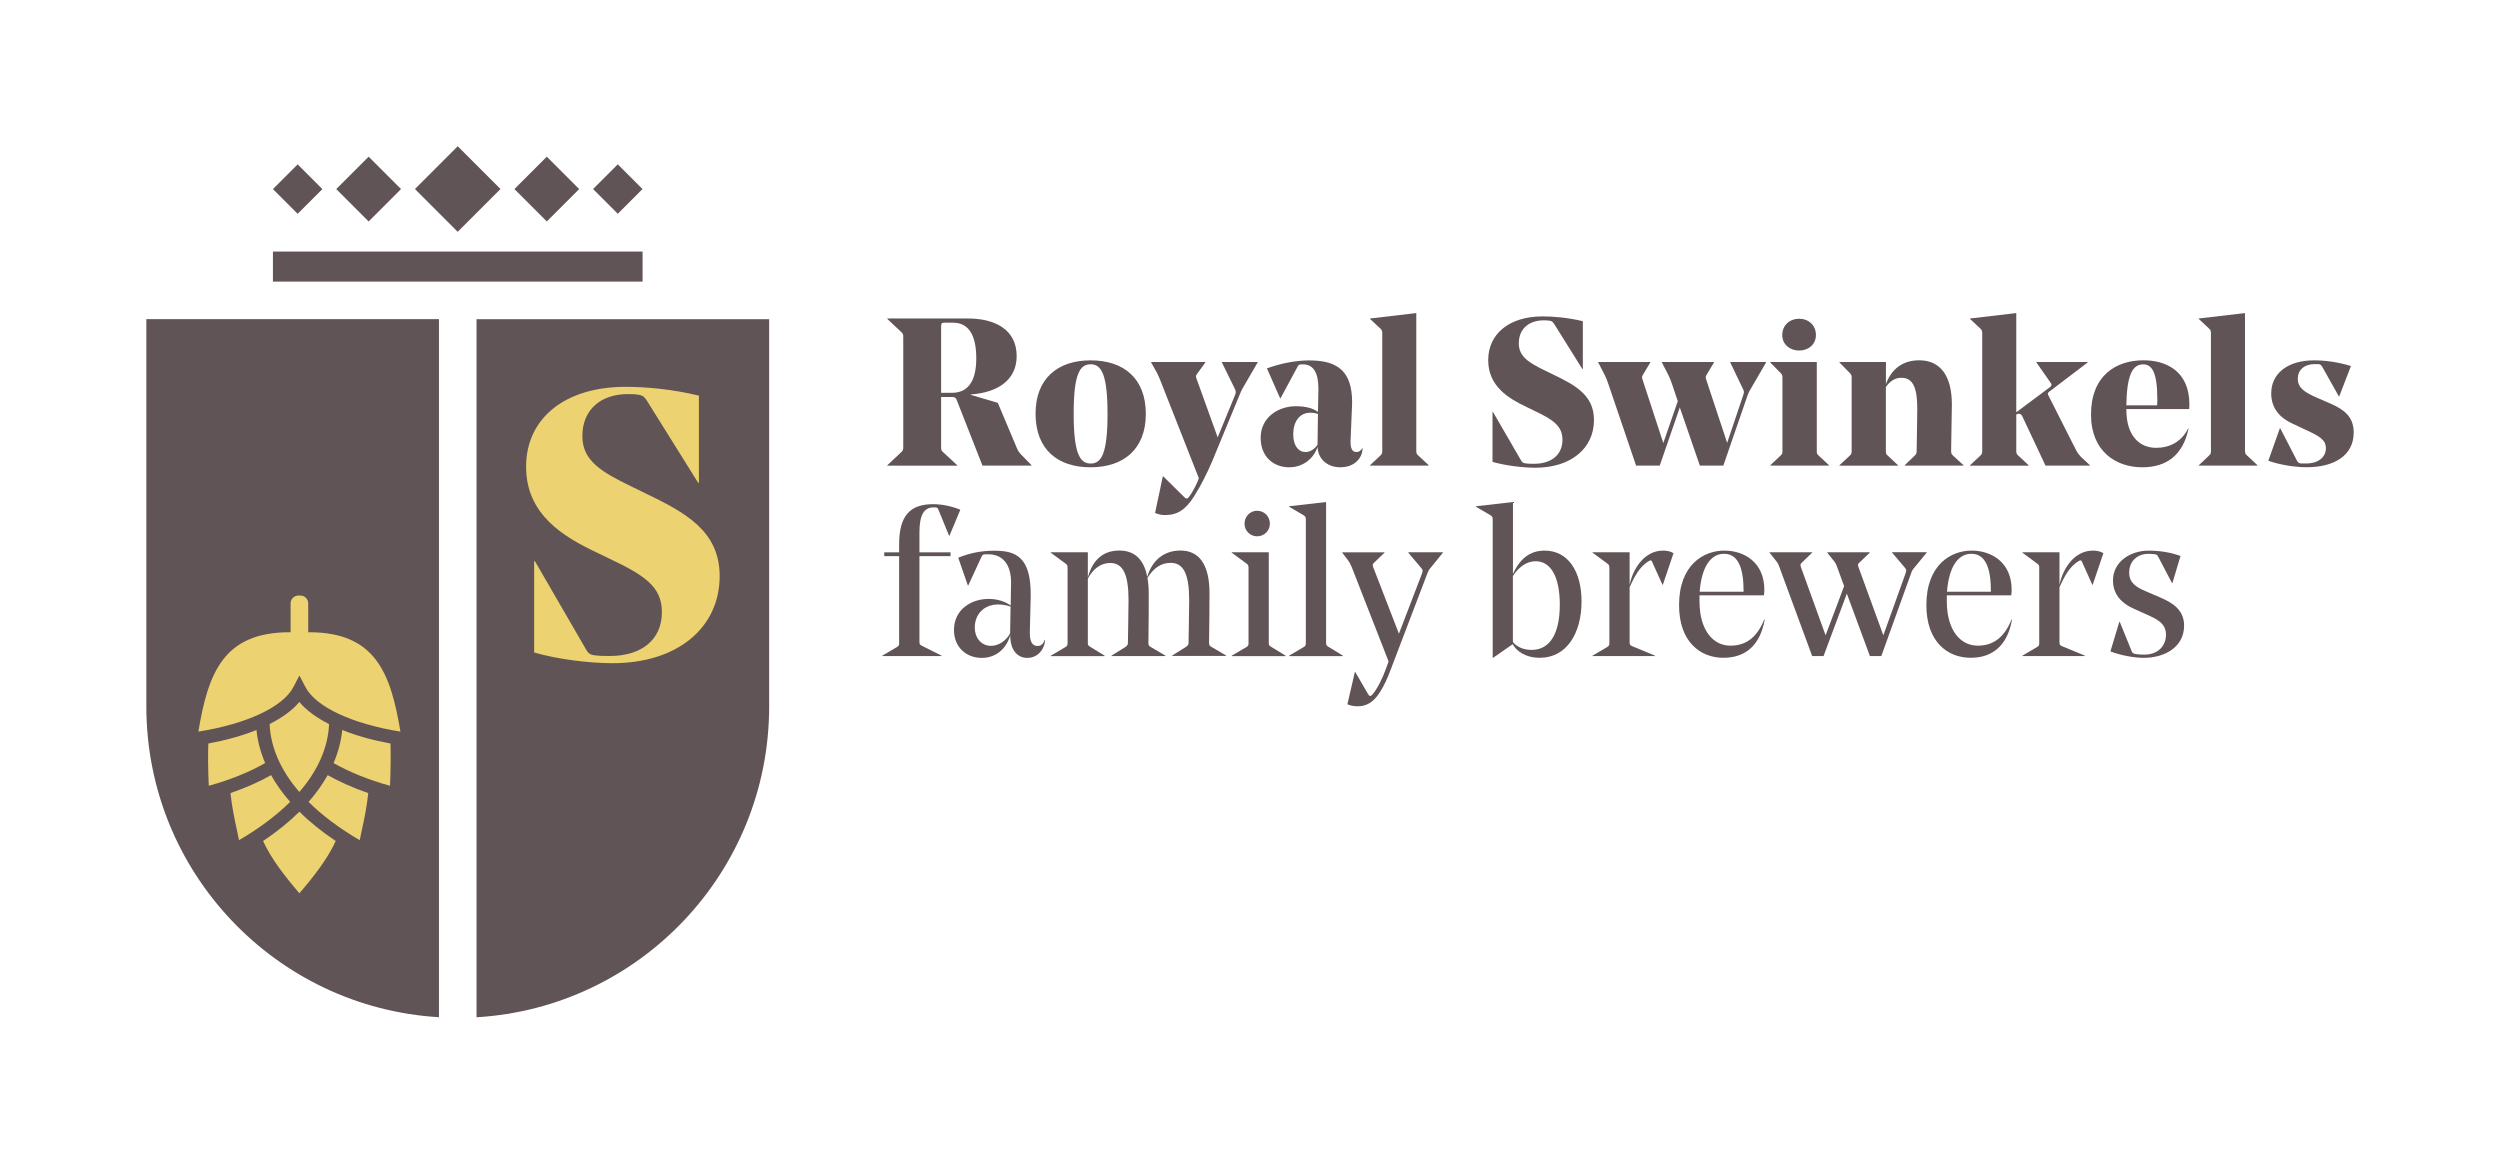<?xml version="1.0" encoding="utf-8"?>
<!-- Generator: Adobe Illustrator 23.0.1, SVG Export Plug-In . SVG Version: 6.00 Build 0)  -->
<svg version="1.1" id="Layer_1" xmlns="http://www.w3.org/2000/svg" xmlns:xlink="http://www.w3.org/1999/xlink" x="0px" y="0px"
	 viewBox="0 0 406.06 188.99" style="enable-background:new 0 0 406.06 188.99;" xml:space="preserve">
<style type="text/css">
	.st0{fill:#615456;}
	.st1{fill:#ECD270;}
</style>
<g>
	<g>
		<g>
			<path class="st0" d="M149.34,90.33v13.91c0,0.42,0.07,0.49,0.48,0.69l3.11,1.56v0.07h-9.62v-0.07l2.35-1.38
				c0.38-0.21,0.38-0.38,0.38-0.76V90.33h-2.42v-0.62h2.42v-1.28c0-4.71,1.8-6.54,5.54-6.54c1.49,0,3.05,0.35,4.4,0.9l-1.76,4.22
				h-0.07l-1.7-4.15c-0.17-0.45-0.21-0.45-0.83-0.45c-1.56,0-2.28,1.28-2.28,4.05v3.25h5.05v0.62H149.34z"/>
			<path class="st0" d="M164.22,94.66v-0.1c0-2.63-1.18-4.53-3.7-4.53c-0.86,0-0.93,0-1.14,0.49l-2.11,4.57h-0.07l-1.56-4.5
				c1.94-0.8,3.84-1.14,5.81-1.14c2.04,0,3.39,0.31,4.4,1.35c0.97,1,1.56,2.73,1.56,5.68v0.48l-0.14,5.64
				c-0.03,1.49,0.31,2.32,1.25,2.32c0.62,0,0.97-0.38,1.14-1h0.07c0,0.35-0.07,0.73-0.21,1.07c-0.38,1-1.31,1.87-2.66,1.87
				c-1.52,0-2.77-1.14-2.77-3.67c-0.69,2.32-2.42,3.67-4.64,3.67c-2.39,0-4.5-1.63-4.5-4.53c0-3.36,2.84-5.05,5.61-5.05
				c1.21,0,2.56,0.31,3.6,1.07L164.22,94.66z M158.33,101.89c0,1.83,1.14,3.01,2.63,3.01c1.21,0,2.39-0.76,3.11-2.01v-0.1l0.07-4.26
				c-0.69-0.24-1.35-0.35-2.01-0.35C159.65,98.19,158.33,99.95,158.33,101.89z"/>
			<path class="st0" d="M186.53,104.35c0,0.42,0.03,0.55,0.42,0.76l2.35,1.38v0.07h-8.76v-0.07l2.21-1.38
				c0.38-0.24,0.45-0.45,0.45-0.69c0-0.24,0.1-5.54,0.1-6.96c0-4.22-0.93-6.02-2.98-6.02c-1.59,0-2.84,1.04-3.63,2.56v10.35
				c0,0.38,0,0.48,0.42,0.73l2.32,1.42v0.07h-8.76v-0.07l2.35-1.38c0.38-0.21,0.38-0.38,0.38-0.76V92.3c0-0.45-0.03-0.55-0.38-0.8
				l-2.35-1.73v-0.07h6.02v4.08c0.83-3.01,2.63-4.36,5.12-4.36c2.39,0,3.98,1.35,4.53,4.29c0.8-2.77,2.77-4.29,5.4-4.29
				c2.94,0,4.71,2.15,4.71,6.92c0,2.04-0.03,5.23-0.07,7.99c0,0.42,0.03,0.55,0.42,0.76l2.35,1.38v0.07h-8.76v-0.07l2.21-1.38
				c0.38-0.24,0.45-0.45,0.45-0.69c0-0.28,0.1-5.5,0.1-6.89c0-4.19-0.87-6.09-3.01-6.09c-1.56,0-2.8,0.86-3.77,2.46
				c0.14,0.73,0.21,1.56,0.21,2.46C186.6,98.05,186.57,101.58,186.53,104.35z"/>
			<path class="st0" d="M206.08,89.71v14.64c0,0.38,0,0.48,0.42,0.73l2.32,1.42v0.07h-8.76v-0.07l2.35-1.38
				c0.38-0.21,0.38-0.38,0.38-0.76V92.3c0-0.45-0.03-0.55-0.38-0.8l-2.35-1.73v-0.07H206.08z M202.14,85.07
				c0-1.18,0.9-2.11,2.04-2.11c1.18,0,2.08,0.93,2.08,2.11c0,1.11-0.9,2.04-2.08,2.04C203.03,87.11,202.14,86.18,202.14,85.07z"/>
			<path class="st0" d="M215.39,104.35c0,0.38,0,0.48,0.42,0.73l2.32,1.42v0.07h-8.76v-0.07l2.35-1.38
				c0.38-0.21,0.38-0.38,0.38-0.76V84.48c0-0.45-0.03-0.59-0.38-0.8l-2.35-1.38v-0.07l6.02-0.69V104.35z"/>
			<path class="st0" d="M218.85,114.38l1.21-5.22h0.07l2.01,3.46c0.17,0.28,0.24,0.42,0.42,0.42c0.14,0,0.28-0.14,0.42-0.31
				c0.83-1,1.66-2.8,2.11-4.05l0.45-1.25l-5.99-15.33c-0.28-0.66-0.42-0.87-0.66-1.18l-0.87-1.14v-0.07h6.85v0.07l-1.66,1.59
				c-0.28,0.24-0.31,0.38-0.14,0.83l4.15,10.73l3.7-9.66c0.21-0.55,0.21-0.66-0.1-1.04l-2.08-2.46v-0.07h5.62v0.07l-1.94,2.39
				c-0.31,0.35-0.42,0.55-0.66,1.18l-5.88,15.43c-0.52,1.35-1,2.49-1.73,3.63c-1,1.59-2.15,2.32-3.6,2.32
				C219.97,114.73,219.23,114.59,218.85,114.38z"/>
			<path class="st0" d="M245.73,93.24c1.11-2.42,2.7-3.81,5.16-3.81c3.77,0,5.99,3.32,5.99,8.27c0,5.16-2.42,9.14-6.78,9.14
				c-2.39,0-3.81-1.14-4.4-2.21l-3.18,2.21h-0.07V84.48c0-0.45-0.03-0.59-0.38-0.8l-2.35-1.38v-0.07l6.02-0.69V93.24z M245.73,93.55
				v10.73c0.83,1,2.04,1.28,3.05,1.28c2.84,0,4.57-2.46,4.57-7.34c0-4.57-1.49-7.06-3.91-7.06
				C248.12,91.16,246.8,91.92,245.73,93.55z"/>
			<path class="st0" d="M264.69,104.24c0,0.38,0,0.55,0.45,0.73l3.67,1.52v0.07h-10.14v-0.07l2.35-1.38
				c0.38-0.21,0.38-0.38,0.38-0.76V92.3c0-0.45-0.03-0.55-0.38-0.8l-2.35-1.73v-0.07h6.02V95c0.45-2.35,2.25-5.57,5.43-5.57
				c0.69,0,1.25,0.14,1.7,0.42l-1.73,5.12h-0.07l-1.73-3.84c-0.07-0.14-0.24-0.14-0.42-0.03c-1.63,0.93-2.42,2.66-3.18,4.26V104.24z
				"/>
			<path class="st0" d="M276.04,96.7v0.97c0,4.67,2.18,7.2,5.02,7.2c2.39,0,4.26-1.18,5.5-4.26l0.07,0.03
				c-0.73,4.15-3.11,6.2-6.71,6.2c-3.77,0-7.2-2.6-7.2-8.55c0-6.58,4.01-8.86,7.34-8.86s6.51,1.97,6.51,6.37
				c0,0.31-0.03,0.62-0.07,0.9H276.04z M276.07,96.11h7.13v-0.07c0-3.84-0.9-6.09-3.18-6.09C277.7,89.95,276.35,92.37,276.07,96.11z
				"/>
			<path class="st0" d="M310.97,92.16c-0.35,0.42-0.42,0.52-0.59,1.04l-4.81,13.36h-1.85l-3.75-10.14l-3.78,10.14h-1.85l-5.33-14.47
				c-0.17-0.49-0.24-0.62-0.52-0.97l-1.07-1.35v-0.07h6.92v0.07l-1.66,1.59c-0.28,0.24-0.31,0.38-0.14,0.83l3.98,11l3.01-7.99
				l-1.14-3.11c-0.17-0.49-0.24-0.62-0.52-0.97l-1.07-1.35v-0.07h6.89v0.07l-1.66,1.59c-0.28,0.24-0.31,0.38-0.14,0.83l4.01,11
				l3.6-10.04c0.21-0.59,0.14-0.66-0.21-1.07l-1.97-2.32v-0.07h5.62v0.07L310.97,92.16z"/>
			<path class="st0" d="M316.21,96.7v0.97c0,4.67,2.18,7.2,5.02,7.2c2.39,0,4.26-1.18,5.5-4.26l0.07,0.03
				c-0.73,4.15-3.11,6.2-6.71,6.2c-3.77,0-7.2-2.6-7.2-8.55c0-6.58,4.01-8.86,7.34-8.86c3.32,0,6.51,1.97,6.51,6.37
				c0,0.31-0.03,0.62-0.07,0.9H316.21z M316.24,96.11h7.13v-0.07c0-3.84-0.9-6.09-3.18-6.09C317.87,89.95,316.52,92.37,316.24,96.11
				z"/>
			<path class="st0" d="M334.51,104.24c0,0.38,0,0.55,0.45,0.73l3.67,1.52v0.07h-10.14v-0.07l2.35-1.38
				c0.38-0.21,0.38-0.38,0.38-0.76V92.3c0-0.45-0.03-0.55-0.38-0.8l-2.35-1.73v-0.07h6.02V95c0.45-2.35,2.25-5.57,5.43-5.57
				c0.69,0,1.25,0.14,1.7,0.42l-1.73,5.12h-0.07l-1.73-3.84c-0.07-0.14-0.24-0.14-0.42-0.03c-1.63,0.93-2.42,2.66-3.18,4.26V104.24z
				"/>
			<path class="st0" d="M348.6,99.78l-2.15-0.97c-1.83-0.83-3.25-2.25-3.25-4.53c0-3.08,2.87-4.84,5.74-4.84
				c1.8,0,3.53,0.24,5.23,0.87l-1.32,4.39h-0.07l-2.21-4.22c-0.21-0.38-0.24-0.42-0.76-0.48c-0.31-0.04-0.62-0.04-0.9-0.04
				c-1.63,0-3.08,1.07-3.08,3.05c0,1.7,1.21,2.39,2.66,3.01l2.32,1c2.04,0.87,3.94,2.01,3.94,4.6c0,3.5-3.18,5.23-6.54,5.23
				c-1.66,0-3.77-0.42-5.43-1.04l1.45-4.81h0.07l1.94,4.78c0.14,0.31,0.17,0.35,0.66,0.45c0.42,0.07,0.83,0.1,1.38,0.1
				c2.39,0,3.53-1.59,3.53-3.22C351.81,101.2,350.29,100.54,348.6,99.78z"/>
		</g>
	</g>
	<g>
		<g>
			<path class="st0" d="M71.3,51.84H23.77v62.9c0,26.91,21.02,48.9,47.53,50.48V51.84z"/>
			<path class="st0" d="M77.4,51.84v113.39c26.51-1.58,47.53-23.57,47.53-50.48v-62.9H77.4z"/>
		</g>
	</g>
	<path class="st1" d="M41.66,118.57c-2.28,0.92-4.94,1.66-7.85,2.2l0.03,0.03c-0.08,1.6-0.04,4.53,0.07,6.83
		c3.46-0.96,6.57-2.21,9.16-3.69C42.32,122.18,41.84,120.39,41.66,118.57z"/>
	<path class="st1" d="M44.03,125.9c-1.95,1.1-4.17,2.08-6.59,2.91c0.01,0.07,0.01,0.13,0.02,0.2c0.19,1.72,0.52,3.55,0.95,5.48
		c0.14,0.69,0.28,1.36,0.41,1.97c3.3-1.92,6.08-4.01,8.31-6.22C45.9,128.84,44.86,127.39,44.03,125.9z"/>
	<path class="st1" d="M53.22,125.9c-0.83,1.49-1.87,2.94-3.1,4.35c2.22,2.21,5.01,4.29,8.31,6.22c0.13-0.61,0.27-1.28,0.41-1.97
		c0.43-1.93,0.76-3.76,0.95-5.48c0.01-0.07,0.02-0.13,0.02-0.2C57.39,127.98,55.18,127,53.22,125.9z"/>
	<path class="st1" d="M53.45,117.61c-2.07-1.05-3.72-2.26-4.83-3.59c-1.11,1.33-2.77,2.54-4.83,3.58c0.17,3.83,1.83,7.56,4.83,11.04
		C51.63,125.16,53.28,121.43,53.45,117.61z"/>
	<path class="st1" d="M63.42,120.8l0.03-0.03c-2.93-0.54-5.58-1.28-7.86-2.2c-0.18,1.82-0.66,3.61-1.41,5.37
		c2.6,1.48,5.7,2.73,9.17,3.69C63.45,125.33,63.49,122.4,63.42,120.8z"/>
	<path class="st1" d="M48.63,131.84c-1.68,1.66-3.65,3.25-5.9,4.76c1.28,2.82,3.5,5.69,5.9,8.49c2.4-2.8,4.62-5.67,5.9-8.49
		C52.28,135.09,50.31,133.51,48.63,131.84z"/>
	<path class="st1" d="M47.66,111.58l0.97-1.86l0.97,1.86c1.7,3.26,7.65,6.01,15.44,7.25c-1.58-9.48-4.04-16.14-14.83-16.14
		c-0.05,0-0.1,0-0.15,0.01v-4.71c0-0.69-0.57-1.26-1.26-1.26h0h-0.34h0c-0.69,0-1.26,0.57-1.26,1.26v4.71
		c-0.05,0-0.1-0.01-0.15-0.01c-10.79,0-13.25,6.66-14.83,16.14C39.98,117.6,45.94,114.88,47.66,111.58z"/>
	<path class="st1" d="M99.49,107.72c-3.73,0-8.88-0.62-12.73-1.74V91.14h0.12l8.2,14.16c0.44,0.75,0.62,0.99,1.37,1.12
		c0.93,0.13,1.8,0.13,2.61,0.13c5.03,0,8.45-2.55,8.45-7.14c0-4.16-2.92-6.02-8.57-8.69L97,89.78c-5.53-2.61-11.55-6.21-11.55-13.97
		c0-7.89,6.33-12.98,16.15-12.98c3.23,0,7.58,0.37,11.92,1.43v14.16h-0.12L105.02,65c-0.43-0.62-0.62-0.75-1.24-0.87
		c-0.68-0.12-1.24-0.12-1.8-0.12c-4.35,0-7.39,2.48-7.39,6.83c0,3.97,3.04,5.78,7.89,8.14l2.3,1.12
		c6.58,3.17,12.11,6.15,12.11,13.48C116.88,102.01,109.98,107.72,99.49,107.72z"/>
	<g>
		<g>
			<path class="st0" d="M152.86,64.48v8.16c0,0.44,0.03,0.54,0.34,0.82l2.28,2.11v0.07h-11.36v-0.07l2.28-2.14
				c0.27-0.27,0.31-0.37,0.31-0.82V54.76c0-0.44-0.03-0.54-0.31-0.82l-2.28-2.14v-0.07h13.12c4.18,0,7.89,1.67,7.89,6.12
				c0,3.64-2.75,5.88-7.45,6.22v0.07l4.39,1.29l3.09,7.34c0.2,0.51,0.44,0.82,0.92,1.29l1.46,1.5v0.07h-7.96l-4.22-10.74
				c-0.14-0.27-0.24-0.41-0.75-0.41H152.86z M152.86,63.8h1.77c2.38,0,3.94-1.6,3.94-5.58c0-4.11-1.43-5.81-3.81-5.81h-1.29
				c-0.51,0-0.61,0.07-0.61,0.65V63.8z"/>
			<path class="st0" d="M168.2,67.2c0-5.71,3.57-8.67,8.94-8.67c5.37,0,8.97,2.92,8.97,8.7c0,5.71-3.6,8.67-8.97,8.67
				C171.77,75.91,168.2,72.98,168.2,67.2z M174.39,67.2c0,6.56,1.05,8.09,2.75,8.09c1.7,0,2.75-1.46,2.75-8.06
				c0-6.56-1.05-8.06-2.75-8.06C175.44,59.18,174.39,60.61,174.39,67.2z"/>
			<path class="st0" d="M196.86,74.99c-0.78,1.83-1.8,3.88-2.92,5.64c-1.39,2.18-2.69,3.03-4.73,3.03c-0.51,0-1.05-0.1-1.6-0.34
				l1.26-5.95h0.07l3.37,3.33c0.17,0.17,0.27,0.27,0.41,0.27c0.17,0,0.31-0.1,0.51-0.41c0.44-0.61,0.95-1.56,1.29-2.35l0.2-0.54
				l-6.32-16.05c-0.17-0.44-0.34-0.78-0.51-1.12l-0.92-1.63V58.8h8.81v0.07l-1.36,1.87c-0.17,0.24-0.24,0.37-0.07,0.78l3.43,9.52
				l2.75-6.7c0.24-0.58,0.27-0.71,0-1.26l-2.07-4.22V58.8h5.81v0.07l-2.21,3.81c-0.41,0.68-0.58,1.09-0.85,1.77L196.86,74.99z"/>
			<path class="st0" d="M219.57,66.62l-0.2,4.83c-0.07,1.33,0.24,1.97,0.92,1.97c0.44,0,0.75-0.2,0.95-0.61h0.07
				c0,0.31-0.07,0.82-0.27,1.22c-0.54,1.12-1.7,1.87-3.33,1.87c-1.94,0-3.6-1.16-3.71-3.3c-0.68,1.97-2.41,3.3-4.62,3.3
				c-2.48,0-4.62-1.67-4.62-4.79c0-3.37,2.92-5.13,5.71-5.13c1.46,0,2.69,0.27,3.6,0.92l0.07-3.64v-0.17c0-2.35-0.71-3.91-2.48-3.91
				c-0.68,0-0.71,0.03-0.92,0.41l-2.75,5.1h-0.07l-2.14-4.86c2.28-0.82,4.69-1.29,6.87-1.29c2.28,0,4.05,0.41,5.27,1.56
				c1.09,1.02,1.7,2.69,1.7,5.3C219.61,65.74,219.57,66.52,219.57,66.62z M210.05,70.53c0,1.87,0.85,2.89,2.01,2.89
				c0.75,0,1.5-0.51,1.94-1.19V72.2l0.07-4.96c-0.41-0.14-0.82-0.2-1.26-0.2C211.04,67.03,210.05,68.56,210.05,70.53z"/>
			<path class="st0" d="M230.04,73.18c0,0.44,0.03,0.54,0.34,0.82l1.67,1.56v0.07h-9.52v-0.07L224.2,74
				c0.27-0.27,0.31-0.37,0.31-0.82V54.21c0-0.44-0.03-0.58-0.31-0.85l-1.67-1.56v-0.07l7.51-0.88V73.18z"/>
			<path class="st0" d="M249.39,75.97c-2.04,0-4.86-0.34-6.97-0.95V66.9h0.07l4.49,7.75c0.24,0.41,0.34,0.54,0.75,0.61
				c0.51,0.07,0.99,0.07,1.43,0.07c2.75,0,4.62-1.39,4.62-3.91c0-2.28-1.6-3.3-4.69-4.76l-1.05-0.51c-3.03-1.43-6.32-3.4-6.32-7.65
				c0-4.32,3.47-7.11,8.84-7.11c1.77,0,4.15,0.2,6.53,0.78v7.75H257l-4.59-7.34c-0.24-0.34-0.34-0.41-0.68-0.48
				c-0.37-0.07-0.68-0.07-0.99-0.07c-2.38,0-4.05,1.36-4.05,3.74c0,2.18,1.67,3.16,4.32,4.45l1.26,0.61
				c3.6,1.73,6.63,3.37,6.63,7.38C258.91,72.84,255.13,75.97,249.39,75.97z"/>
			<path class="st0" d="M284.54,62.85c-0.41,0.68-0.54,0.92-0.75,1.53l-3.88,11.25h-3.81l-3.26-9.45l-3.26,9.45h-3.84l-4.39-12.92
				c-0.27-0.78-0.41-1.22-0.71-1.8l-1.05-2.04V58.8h8.46v0.07l-1.16,1.94c-0.2,0.34-0.24,0.44-0.1,0.85l3.37,10.3l2.35-6.8
				l-0.82-2.45c-0.27-0.82-0.41-1.19-0.71-1.8l-1.05-2.04V58.8h8.46v0.07l-1.16,1.94c-0.2,0.34-0.24,0.44-0.1,0.85l3.4,10.27
				l2.58-7.65c0.24-0.65,0.17-0.75-0.1-1.29l-1.97-4.11V58.8h5.81v0.07L284.54,62.85z"/>
			<path class="st0" d="M295.09,58.8v14.38c0,0.44,0,0.54,0.31,0.82l1.67,1.56v0.07h-9.52v-0.07L289.2,74
				c0.31-0.27,0.31-0.37,0.31-0.82V61.42c0-0.44-0.03-0.54-0.31-0.85l-1.67-1.7V58.8H295.09z M289.48,54.42
				c0-1.63,1.26-2.65,2.72-2.65c1.53,0,2.75,1.02,2.75,2.65c0,1.53-1.22,2.52-2.75,2.52C290.73,56.93,289.48,55.95,289.48,54.42z"/>
			<path class="st0" d="M316.91,73.18c0,0.44,0.03,0.54,0.31,0.82l1.7,1.56v0.07h-9.55v-0.07L311,74c0.27-0.27,0.31-0.41,0.31-0.78
				c0-0.51,0.1-5.1,0.1-6.73c0-3.09-0.48-5.13-2.58-5.13c-1.09,0-1.9,0.61-2.52,1.5v10.33c0,0.44,0,0.54,0.31,0.82l1.67,1.56v0.07
				h-9.52v-0.07l1.67-1.56c0.31-0.27,0.31-0.37,0.31-0.82V61.42c0-0.44-0.03-0.54-0.31-0.85l-1.67-1.7V58.8h7.55v3.6
				c0.85-2.38,2.65-3.88,5.41-3.88c3.4,0,5.3,2.48,5.3,7.17C317.01,67.81,316.95,70.5,316.91,73.18z"/>
			<path class="st0" d="M337.24,73.18c0.24,0.44,0.48,0.75,0.78,1.05l1.43,1.33v0.07h-7.21l-3.77-8.02
				c-0.14-0.31-0.37-0.41-0.61-0.41c-0.1,0-0.24,0.03-0.37,0.14v5.85c0,0.44,0.03,0.54,0.34,0.82l1.67,1.56v0.07h-9.52v-0.07
				l1.67-1.56c0.27-0.27,0.31-0.37,0.31-0.82V54.21c0-0.44-0.03-0.58-0.31-0.85l-1.67-1.56v-0.07l7.51-0.88v16.11l5.51-4.11
				c0.27-0.2,0.27-0.41,0.07-0.68l-2.31-3.3V58.8h8.33v0.07l-6.22,4.73c-0.27,0.2-0.31,0.31-0.17,0.61L337.24,73.18z"/>
			<path class="st0" d="M345.37,66.45v0.07c0,4.42,2.24,6.22,4.86,6.22c2.04,0,4.04-0.88,5.17-3.13h0.07
				c-0.88,4.28-3.54,6.29-7.51,6.29c-4.28,0-8.33-2.58-8.33-8.57c0-6.29,4.01-8.81,8.53-8.81c3.6,0,7.45,1.7,7.45,7.17
				c0,0.1,0,0.34-0.03,0.75H345.37z M345.37,65.84h5c0.03-0.44,0.03-0.88,0.03-1.02c0-4.45-0.92-5.64-2.31-5.64
				C346.39,59.18,345.44,60.91,345.37,65.84z"/>
			<path class="st0" d="M364.65,73.18c0,0.44,0.03,0.54,0.34,0.82l1.67,1.56v0.07h-9.52v-0.07L358.8,74
				c0.27-0.27,0.31-0.37,0.31-0.82V54.21c0-0.44-0.03-0.58-0.31-0.85l-1.67-1.56v-0.07l7.51-0.88V73.18z"/>
			<path class="st0" d="M374.51,69.82l-2.31-1.09c-1.87-0.88-3.3-2.41-3.3-4.83c0-3.23,2.65-5.37,6.97-5.37
				c1.67,0,3.77,0.24,5.98,0.92l-1.9,4.93h-0.07l-2.65-4.73c-0.2-0.34-0.31-0.51-0.78-0.51h-0.48c-1.5,0-2.75,0.78-2.75,2.38
				c0,1.5,1.12,2.21,3.13,3.09l2.18,0.95c2.11,0.92,3.77,2.07,3.77,4.69c0,3.67-3.09,5.64-7.62,5.64c-1.94,0-4.32-0.37-6.25-1.05
				l1.87-5.27h0.07l2.72,5.27c0.14,0.27,0.34,0.44,0.71,0.44h0.78c1.97,0,3.2-1.02,3.2-2.48C377.77,71.42,376.72,70.84,374.51,69.82
				z"/>
		</g>
	</g>
	
		<rect x="85.1" y="27" transform="matrix(0.707 0.707 -0.707 0.707 47.736 -53.807)" class="st0" width="7.44" height="7.44"/>
	
		<rect x="69.43" y="25.8" transform="matrix(0.707 0.707 -0.707 0.707 43.498 -43.575)" class="st0" width="9.83" height="9.83"/>
	
		<rect x="97.51" y="27.88" transform="matrix(0.707 0.707 -0.707 0.707 51.114 -61.961)" class="st0" width="5.68" height="5.68"/>
	
		<rect x="56.16" y="27" transform="matrix(0.707 0.707 -0.707 0.707 39.26 -33.344)" class="st0" width="7.44" height="7.44"/>
	<rect x="44.33" y="40.86" class="st0" width="60.04" height="4.88"/>
	
		<rect x="45.51" y="27.88" transform="matrix(0.707 0.707 -0.707 0.707 35.882 -25.189)" class="st0" width="5.68" height="5.68"/>
</g>
</svg>
